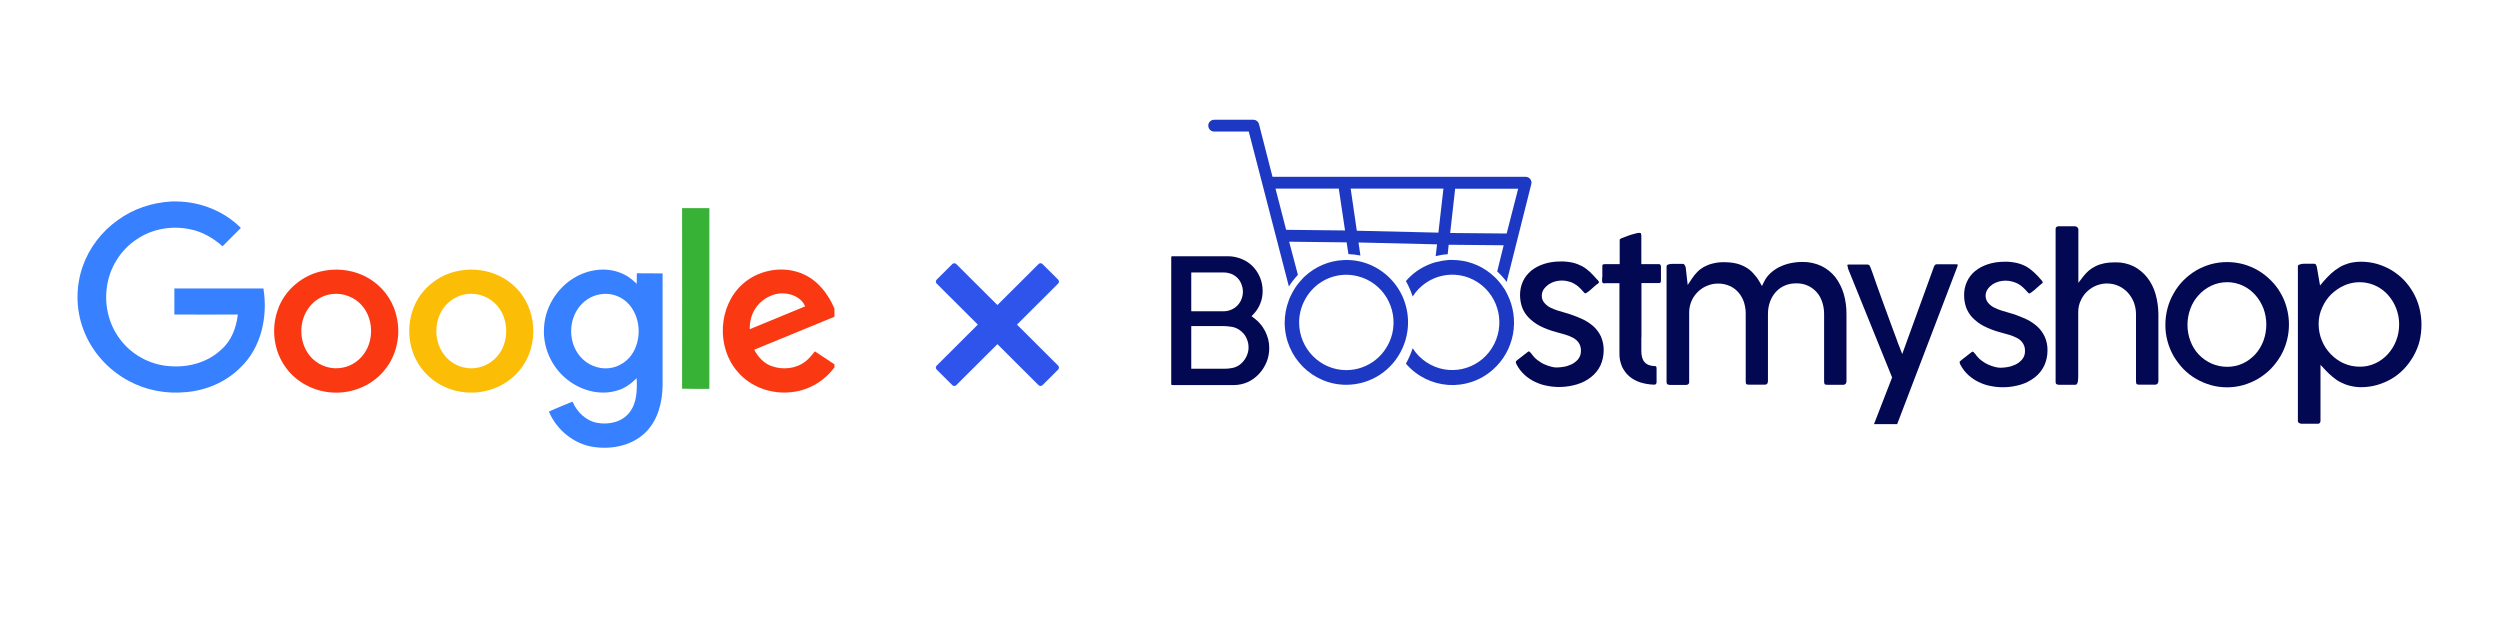 <?xml version="1.0" encoding="UTF-8"?> <svg xmlns="http://www.w3.org/2000/svg" xmlns:xlink="http://www.w3.org/1999/xlink" width="224.88pt" height="56.25pt" viewBox="0 0 224.88 56.25" version="1.2"><defs><clipPath id="clip1"><path d="M 6.973 18.098 L 24 18.098 L 24 36 L 6.973 36 Z M 6.973 18.098 "></path></clipPath><clipPath id="clip2"><path d="M 61 18.098 L 64 18.098 L 64 35 L 61 35 Z M 61 18.098 "></path></clipPath><clipPath id="clip3"><path d="M 48 24 L 60 24 L 60 40.301 L 48 40.301 Z M 48 24 "></path></clipPath><clipPath id="clip4"><path d="M 65 24 L 75.062 24 L 75.062 36 L 65 36 Z M 65 24 "></path></clipPath><clipPath id="clip5"><path d="M 108 10.77 L 138 10.77 L 138 26 L 108 26 Z M 108 10.77 "></path></clipPath><clipPath id="clip6"><path d="M 105.355 23 L 115 23 L 115 35 L 105.355 35 Z M 105.355 23 "></path></clipPath><clipPath id="clip7"><path d="M 166 23 L 177 23 L 177 38.152 L 166 38.152 Z M 166 23 "></path></clipPath><clipPath id="clip8"><path d="M 206 23 L 217.812 23 L 217.812 38.152 L 206 38.152 Z M 206 23 "></path></clipPath><clipPath id="clip9"><path d="M 84.18 23.648 L 95.281 23.648 L 95.281 34.75 L 84.18 34.75 Z M 84.18 23.648 "></path></clipPath></defs><g id="surface1"><g clip-path="url(#clip1)" clip-rule="nonzero"><path style=" stroke:none;fill-rule:nonzero;fill:rgb(21.57%,50.2%,100%);fill-opacity:1;" d="M 15.387 18.125 L 15.992 18.125 C 18.102 18.172 20.176 19.012 21.668 20.504 C 21.117 21.062 20.555 21.598 20.016 22.156 C 19.18 21.406 18.172 20.824 17.07 20.617 C 15.441 20.277 13.688 20.586 12.324 21.508 C 10.836 22.477 9.824 24.113 9.609 25.867 C 9.367 27.598 9.859 29.422 10.996 30.766 C 12.086 32.074 13.746 32.895 15.465 32.949 C 17.07 33.043 18.746 32.551 19.914 31.438 C 20.832 30.648 21.254 29.453 21.395 28.293 C 19.488 28.293 17.586 28.305 15.684 28.293 L 15.684 25.949 L 23.695 25.949 C 24.109 28.465 23.512 31.301 21.586 33.098 C 20.305 34.375 18.527 35.125 16.715 35.273 C 14.961 35.445 13.148 35.113 11.59 34.27 C 9.723 33.281 8.23 31.605 7.5 29.637 C 6.812 27.828 6.801 25.777 7.441 23.953 C 8.027 22.293 9.148 20.824 10.594 19.801 C 11.98 18.785 13.668 18.227 15.387 18.125 Z M 15.387 18.125 "></path></g><g clip-path="url(#clip2)" clip-rule="nonzero"><path style=" stroke:none;fill-rule:nonzero;fill:rgb(21.959%,69.409%,21.57%);fill-opacity:1;" d="M 61.355 18.719 L 63.809 18.719 L 63.809 34.977 C 62.996 34.977 62.168 34.988 61.355 34.965 C 61.367 29.559 61.355 24.137 61.355 18.719 Z M 61.355 18.719 "></path></g><path style=" stroke:none;fill-rule:nonzero;fill:rgb(98.039%,22.35%,7.449%);fill-opacity:1;" d="M 29.152 24.355 C 30.668 24.07 32.305 24.387 33.555 25.289 C 34.691 26.086 35.48 27.336 35.723 28.703 C 36.031 30.285 35.641 32.016 34.609 33.27 C 33.5 34.668 31.676 35.422 29.898 35.309 C 28.27 35.215 26.688 34.406 25.727 33.086 C 24.637 31.629 24.375 29.625 24.969 27.918 C 25.566 26.086 27.25 24.684 29.152 24.355 M 29.496 26.516 C 28.879 26.676 28.305 27.031 27.895 27.531 C 26.781 28.852 26.848 31.004 28.074 32.234 C 28.773 32.938 29.828 33.27 30.805 33.074 C 31.711 32.914 32.5 32.312 32.938 31.516 C 33.691 30.16 33.477 28.293 32.316 27.234 C 31.574 26.551 30.484 26.266 29.496 26.516 Z M 29.496 26.516 "></path><path style=" stroke:none;fill-rule:nonzero;fill:rgb(98.819%,74.12%,2.35%);fill-opacity:1;" d="M 41.305 24.355 C 43.035 24.023 44.93 24.5 46.223 25.707 C 48.332 27.586 48.562 31.105 46.762 33.27 C 45.672 34.637 43.906 35.387 42.164 35.309 C 40.504 35.262 38.863 34.441 37.879 33.086 C 36.766 31.594 36.523 29.547 37.156 27.805 C 37.785 26.027 39.438 24.672 41.305 24.355 M 41.648 26.516 C 41.031 26.676 40.457 27.031 40.043 27.52 C 38.945 28.816 38.988 30.934 40.172 32.176 C 40.871 32.914 41.957 33.281 42.969 33.074 C 43.863 32.906 44.664 32.312 45.102 31.516 C 45.844 30.148 45.629 28.281 44.457 27.223 C 43.711 26.539 42.625 26.266 41.648 26.516 Z M 41.648 26.516 "></path><g clip-path="url(#clip3)" clip-rule="nonzero"><path style=" stroke:none;fill-rule:nonzero;fill:rgb(21.57%,50.2%,100%);fill-opacity:1;" d="M 51.609 25.016 C 52.93 24.195 54.684 23.965 56.105 24.672 C 56.551 24.867 56.918 25.195 57.273 25.527 C 57.285 25.219 57.273 24.898 57.285 24.582 C 58.055 24.594 58.82 24.582 59.602 24.594 L 59.602 34.637 C 59.59 36.148 59.199 37.754 58.102 38.859 C 56.895 40.078 55.051 40.453 53.387 40.203 C 51.609 39.941 50.062 38.656 49.375 37.027 C 50.062 36.695 50.785 36.434 51.496 36.125 C 51.898 37.059 52.711 37.859 53.73 38.039 C 54.754 38.223 55.934 37.973 56.598 37.129 C 57.309 36.262 57.309 35.078 57.273 34.02 C 56.746 34.531 56.141 34.988 55.406 35.16 C 53.812 35.602 52.059 35.055 50.832 33.984 C 49.594 32.914 48.859 31.266 48.93 29.625 C 48.965 27.77 50.02 25.98 51.609 25.016 M 53.984 26.473 C 53.285 26.586 52.633 26.973 52.184 27.508 C 51.105 28.781 51.105 30.82 52.195 32.074 C 52.816 32.812 53.812 33.223 54.773 33.121 C 55.68 33.031 56.52 32.461 56.965 31.676 C 57.723 30.344 57.594 28.531 56.574 27.371 C 55.945 26.652 54.938 26.301 53.984 26.473 Z M 53.984 26.473 "></path></g><g clip-path="url(#clip4)" clip-rule="nonzero"><path style=" stroke:none;fill-rule:nonzero;fill:rgb(98.039%,22.35%,7.449%);fill-opacity:1;" d="M 66.754 25.594 C 68.129 24.32 70.25 23.887 72.016 24.559 C 73.691 25.184 74.758 26.766 75.297 28.395 C 72.809 29.422 70.332 30.434 67.844 31.457 C 68.188 32.109 68.715 32.699 69.426 32.938 C 70.422 33.293 71.617 33.168 72.453 32.508 C 72.785 32.254 73.047 31.926 73.301 31.605 C 73.93 32.027 74.562 32.438 75.191 32.859 C 74.297 34.191 72.797 35.125 71.18 35.273 C 69.391 35.488 67.488 34.805 66.332 33.418 C 64.43 31.23 64.609 27.562 66.754 25.594 M 67.98 27.699 C 67.59 28.258 67.43 28.941 67.441 29.613 C 69.105 28.93 70.766 28.246 72.43 27.555 C 72.156 26.914 71.488 26.527 70.812 26.426 C 69.723 26.23 68.59 26.812 67.98 27.699 Z M 67.98 27.699 "></path></g><g clip-path="url(#clip5)" clip-rule="nonzero"><path style=" stroke:none;fill-rule:nonzero;fill:rgb(11.369%,22.35%,76.859%);fill-opacity:1;" d="M 137.652 16.109 C 137.551 15.984 137.406 15.906 137.238 15.906 L 114.465 15.906 L 113.25 11.172 C 113.184 10.934 112.98 10.773 112.746 10.773 L 109.238 10.773 C 108.945 10.762 108.695 10.988 108.688 11.273 C 108.676 11.57 108.898 11.82 109.18 11.832 C 109.191 11.832 109.215 11.832 109.227 11.832 L 112.328 11.832 L 115.938 25.77 C 116.176 25.395 116.445 25.043 116.75 24.723 L 115.961 21.742 L 121.133 21.801 L 121.293 22.859 C 121.652 22.871 122.023 22.914 122.371 22.984 L 122.203 21.812 L 129.266 21.98 L 129.141 23.039 C 129.488 22.949 129.848 22.891 130.223 22.871 L 130.312 22.016 L 135.258 22.062 L 134.676 24.418 C 134.988 24.703 135.281 25.02 135.527 25.363 L 137.742 16.566 C 137.789 16.406 137.754 16.246 137.652 16.109 Z M 115.691 20.672 L 114.734 16.965 L 120.426 16.965 L 120.988 20.73 Z M 129.387 20.926 L 122.047 20.754 L 121.496 16.965 L 129.84 16.965 Z M 135.527 21.004 L 130.445 20.957 L 130.895 16.977 L 136.562 16.977 Z M 135.527 21.004 "></path></g><path style=" stroke:none;fill-rule:nonzero;fill:rgb(11.369%,22.35%,76.859%);fill-opacity:1;" d="M 135.574 26.441 C 135.527 26.363 135.484 26.285 135.449 26.203 C 135.418 26.125 135.359 26.043 135.305 25.965 C 135.078 25.613 134.82 25.293 134.527 24.996 C 134.461 24.93 134.383 24.859 134.305 24.793 C 134.223 24.723 134.156 24.656 134.078 24.598 C 133.109 23.812 131.918 23.395 130.684 23.383 L 130.625 23.383 C 130.559 23.383 130.48 23.383 130.41 23.383 C 130.32 23.383 130.23 23.383 130.141 23.406 C 129.781 23.438 129.434 23.508 129.086 23.598 C 128.996 23.621 128.918 23.645 128.836 23.676 C 128.758 23.711 128.668 23.734 128.59 23.77 C 127.77 24.098 127.039 24.609 126.465 25.281 C 126.711 25.727 126.914 26.18 127.07 26.672 C 128.344 24.68 130.965 24.109 132.93 25.395 C 134.898 26.684 135.461 29.332 134.191 31.324 C 132.918 33.316 130.301 33.887 128.332 32.598 C 127.824 32.27 127.398 31.836 127.07 31.324 C 126.914 31.801 126.711 32.27 126.465 32.711 C 128.477 35.047 131.984 35.297 134.293 33.246 C 136.215 31.551 136.742 28.742 135.574 26.441 Z M 135.574 26.441 "></path><path style=" stroke:none;fill-rule:nonzero;fill:rgb(11.369%,22.35%,76.859%);fill-opacity:1;" d="M 126.16 26.672 C 125.543 25.305 124.406 24.246 123.012 23.723 C 122.922 23.688 122.832 23.656 122.742 23.633 C 122.652 23.609 122.562 23.574 122.461 23.551 C 122.102 23.461 121.742 23.406 121.383 23.395 C 121.293 23.395 121.203 23.383 121.113 23.383 C 121.023 23.383 120.941 23.395 120.852 23.395 C 119.551 23.449 118.301 23.984 117.344 24.883 C 117.266 24.953 117.199 25.02 117.133 25.102 C 117.062 25.18 116.984 25.258 116.918 25.34 C 116.613 25.691 116.355 26.09 116.152 26.512 C 116.109 26.602 116.062 26.691 116.02 26.785 C 115.973 26.875 115.949 26.965 115.918 27.059 C 115.68 27.684 115.566 28.344 115.559 29.016 C 115.566 32.121 118.055 34.625 121.125 34.613 C 123.293 34.602 125.25 33.328 126.148 31.336 C 126.824 29.855 126.824 28.148 126.16 26.672 Z M 121.102 33.293 C 118.762 33.293 116.859 31.371 116.859 29.004 C 116.859 28.309 117.031 27.625 117.355 27.012 C 117.434 26.863 117.512 26.715 117.613 26.578 C 118.402 25.406 119.707 24.715 121.113 24.715 C 121.246 24.715 121.371 24.723 121.504 24.734 C 121.707 24.758 121.91 24.793 122.102 24.84 C 124.375 25.383 125.777 27.707 125.238 30.004 C 124.766 31.938 123.07 33.293 121.102 33.293 Z M 121.102 33.293 "></path><g clip-path="url(#clip6)" clip-rule="nonzero"><path style=" stroke:none;fill-rule:nonzero;fill:rgb(1.18%,3.139%,32.159%);fill-opacity:1;" d="M 114.074 30.504 C 114.004 30.254 113.914 30.016 113.801 29.789 C 113.68 29.562 113.543 29.344 113.375 29.152 C 113.219 28.957 113.027 28.785 112.824 28.629 L 112.578 28.445 L 112.777 28.23 C 113.027 27.969 113.23 27.648 113.363 27.309 C 113.512 26.953 113.578 26.566 113.578 26.18 C 113.578 25.762 113.5 25.34 113.34 24.953 C 113.184 24.578 112.961 24.246 112.688 23.961 C 112.406 23.676 112.07 23.449 111.699 23.301 C 111.316 23.145 110.902 23.051 110.484 23.051 L 105.457 23.051 C 105.438 23.051 105.402 23.051 105.379 23.062 C 105.355 23.098 105.355 23.145 105.355 23.176 L 105.355 34.543 C 105.355 34.566 105.355 34.59 105.367 34.613 C 105.391 34.625 105.426 34.637 105.457 34.637 L 110.992 34.637 C 111.418 34.637 111.836 34.543 112.227 34.375 C 112.609 34.203 112.949 33.953 113.238 33.645 C 113.531 33.34 113.758 32.973 113.926 32.578 C 114.094 32.18 114.172 31.746 114.172 31.301 C 114.172 31.027 114.141 30.766 114.074 30.504 Z M 107.156 24.508 L 110.059 24.508 C 110.293 24.508 110.531 24.555 110.754 24.633 C 110.957 24.715 111.148 24.84 111.305 24.996 C 111.465 25.156 111.586 25.34 111.664 25.555 C 111.848 26 111.848 26.488 111.664 26.934 C 111.496 27.352 111.16 27.695 110.742 27.863 C 110.52 27.957 110.281 28 110.047 28 L 107.156 28 Z M 112.195 31.883 C 112.125 32.086 112.016 32.281 111.879 32.449 C 111.746 32.621 111.586 32.77 111.406 32.883 C 111.215 32.996 111.012 33.078 110.801 33.109 C 110.688 33.133 110.574 33.145 110.461 33.156 C 110.352 33.168 110.238 33.168 110.113 33.168 L 107.156 33.168 L 107.156 29.332 L 110.113 29.332 C 110.238 29.332 110.363 29.344 110.473 29.355 C 110.586 29.367 110.699 29.391 110.812 29.402 C 111.023 29.434 111.227 29.516 111.418 29.629 C 111.598 29.742 111.754 29.879 111.891 30.039 C 112.027 30.211 112.125 30.391 112.195 30.598 C 112.273 30.801 112.309 31.016 112.309 31.234 C 112.316 31.449 112.273 31.676 112.195 31.883 Z M 112.195 31.883 "></path></g><path style=" stroke:none;fill-rule:nonzero;fill:rgb(1.18%,3.139%,32.159%);fill-opacity:1;" d="M 144.008 30.266 C 143.84 29.914 143.602 29.594 143.309 29.332 C 142.973 29.047 142.602 28.809 142.195 28.641 C 141.727 28.434 141.23 28.254 140.734 28.117 C 140.543 28.059 140.34 28 140.117 27.934 C 139.891 27.863 139.668 27.773 139.465 27.672 C 139.262 27.57 139.082 27.434 138.938 27.262 C 138.766 27.078 138.676 26.84 138.688 26.59 C 138.688 26.375 138.758 26.16 138.891 25.977 C 139.016 25.816 139.16 25.68 139.328 25.566 C 139.5 25.453 139.688 25.375 139.879 25.316 C 140.262 25.215 140.668 25.203 141.051 25.305 C 141.23 25.352 141.41 25.406 141.566 25.5 C 141.734 25.59 141.883 25.691 142.016 25.816 C 142.164 25.953 142.309 26.102 142.434 26.25 C 142.5 26.34 142.566 26.387 142.613 26.387 C 142.656 26.375 142.691 26.352 142.738 26.328 C 142.84 26.262 142.938 26.18 143.051 26.09 L 143.41 25.77 C 143.5 25.691 143.582 25.625 143.66 25.555 C 143.68 25.531 143.715 25.508 143.738 25.488 C 143.793 25.441 143.816 25.406 143.816 25.383 C 143.805 25.328 143.781 25.281 143.75 25.238 C 143.703 25.191 143.66 25.133 143.613 25.09 C 143.422 24.871 143.23 24.668 143.02 24.461 C 142.793 24.258 142.559 24.074 142.285 23.93 C 142.016 23.793 141.734 23.688 141.445 23.621 C 141.094 23.551 140.746 23.508 140.387 23.52 C 139.871 23.52 139.363 23.586 138.867 23.746 C 138.453 23.883 138.059 24.086 137.723 24.359 C 137.418 24.621 137.16 24.941 136.992 25.305 C 136.82 25.68 136.73 26.102 136.73 26.523 C 136.73 26.898 136.789 27.273 136.91 27.625 C 137.035 27.969 137.227 28.273 137.473 28.535 C 137.766 28.844 138.113 29.105 138.484 29.301 C 138.969 29.551 139.488 29.742 140.016 29.879 C 140.285 29.957 140.531 30.027 140.781 30.094 C 141.016 30.164 141.254 30.254 141.465 30.367 C 141.68 30.473 141.859 30.629 141.996 30.812 C 142.141 31.027 142.219 31.289 142.207 31.551 C 142.219 31.836 142.117 32.121 141.938 32.336 C 141.77 32.52 141.566 32.68 141.344 32.781 C 141.117 32.883 140.883 32.965 140.645 32.996 C 140.441 33.031 140.23 33.055 140.016 33.055 C 139.848 33.055 139.688 33.031 139.531 32.984 C 139.316 32.93 139.117 32.859 138.914 32.77 C 138.688 32.668 138.484 32.531 138.285 32.383 C 138.082 32.223 137.902 32.031 137.754 31.812 C 137.699 31.746 137.645 31.688 137.586 31.633 C 137.574 31.621 137.551 31.609 137.531 31.609 C 137.496 31.609 137.461 31.633 137.441 31.645 L 136.461 32.406 C 136.43 32.441 136.395 32.473 136.359 32.508 C 136.348 32.52 136.348 32.543 136.348 32.566 C 136.359 32.656 136.395 32.758 136.449 32.84 C 136.629 33.168 136.867 33.477 137.148 33.727 C 137.418 33.977 137.734 34.18 138.059 34.34 C 138.395 34.5 138.746 34.625 139.105 34.691 C 140.016 34.887 140.949 34.84 141.836 34.578 C 142.297 34.441 142.738 34.227 143.121 33.918 C 143.469 33.645 143.762 33.293 143.953 32.895 C 144.152 32.461 144.254 31.996 144.254 31.52 C 144.266 31.098 144.176 30.664 144.008 30.266 Z M 144.008 30.266 "></path><path style=" stroke:none;fill-rule:nonzero;fill:rgb(1.18%,3.139%,32.159%);fill-opacity:1;" d="M 144.141 24.918 C 144.141 24.918 144.133 24.906 144.133 24.906 L 144.133 25.258 C 144.121 25.328 144.141 25.383 144.176 25.441 C 144.223 25.477 144.277 25.488 144.332 25.488 C 144.332 25.465 144.344 25.43 144.344 25.406 C 144.332 25.227 144.266 25.043 144.141 24.918 Z M 144.141 24.918 "></path><path style=" stroke:none;fill-rule:nonzero;fill:rgb(1.18%,3.139%,32.159%);fill-opacity:1;" d="M 149.348 23.805 C 149.305 23.77 149.238 23.746 149.18 23.758 L 147.641 23.758 L 147.641 23.496 C 147.641 23.121 147.641 22.746 147.641 22.367 C 147.641 21.992 147.641 21.617 147.641 21.242 C 147.652 21.152 147.629 21.051 147.594 20.969 C 147.551 20.957 147.504 20.945 147.461 20.945 C 147.359 20.945 147.258 20.969 147.168 20.992 C 147.031 21.027 146.898 21.059 146.75 21.105 C 146.605 21.152 146.461 21.195 146.324 21.254 L 145.965 21.391 C 145.875 21.414 145.785 21.457 145.719 21.516 C 145.707 21.527 145.695 21.539 145.695 21.605 C 145.695 21.926 145.695 22.242 145.695 22.551 C 145.695 22.859 145.695 23.176 145.695 23.496 L 145.695 23.758 L 144.379 23.758 C 144.234 23.758 144.176 23.793 144.164 23.805 C 144.152 23.812 144.133 23.859 144.133 23.961 L 144.133 25.246 C 144.121 25.316 144.141 25.375 144.176 25.43 C 144.223 25.465 144.277 25.477 144.332 25.477 C 144.355 25.477 144.367 25.477 144.391 25.477 L 145.672 25.477 L 145.672 31.801 C 145.66 32.211 145.75 32.609 145.906 32.984 C 146.066 33.316 146.277 33.613 146.559 33.852 C 146.852 34.102 147.191 34.281 147.551 34.398 C 147.953 34.523 148.371 34.59 148.785 34.602 C 148.855 34.613 148.91 34.59 148.957 34.543 C 149 34.5 149.012 34.43 149.012 34.375 L 149.012 33.121 C 149.012 33.066 149 33.008 148.965 32.965 C 148.945 32.941 148.91 32.93 148.875 32.93 C 148.461 32.93 148.133 32.805 147.934 32.578 C 147.73 32.348 147.641 32.02 147.641 31.551 L 147.641 30.379 C 147.641 30.348 147.641 30.324 147.652 30.289 L 147.652 28.594 C 147.652 28.387 147.652 28.195 147.652 28.012 C 147.652 27.832 147.652 27.637 147.652 27.434 L 147.652 25.465 L 149.191 25.465 C 149.246 25.477 149.316 25.453 149.359 25.418 C 149.371 25.406 149.406 25.363 149.406 25.191 L 149.406 23.973 C 149.406 23.93 149.383 23.859 149.348 23.805 Z M 149.348 23.805 "></path><path style=" stroke:none;fill-rule:nonzero;fill:rgb(1.18%,3.139%,32.159%);fill-opacity:1;" d="M 143.738 25.258 C 143.691 25.215 143.648 25.156 143.602 25.113 L 143.602 25.258 C 143.602 25.363 143.613 25.477 143.648 25.578 C 143.672 25.555 143.703 25.531 143.727 25.508 C 143.781 25.465 143.805 25.43 143.805 25.406 C 143.805 25.352 143.77 25.293 143.738 25.258 Z M 143.738 25.258 "></path><path style=" stroke:none;fill-rule:nonzero;fill:rgb(1.18%,3.139%,32.159%);fill-opacity:1;" d="M 165.836 26.398 C 165.676 25.863 165.418 25.363 165.082 24.918 C 164.742 24.496 164.328 24.168 163.844 23.93 C 163.305 23.676 162.707 23.551 162.113 23.562 C 161.73 23.562 161.359 23.609 160.988 23.688 C 160.652 23.77 160.324 23.883 160.008 24.043 C 159.73 24.191 159.469 24.371 159.234 24.59 C 159.02 24.793 158.84 25.031 158.707 25.293 L 158.492 25.727 L 158.254 25.316 C 158.098 25.043 157.906 24.793 157.691 24.566 C 157.492 24.348 157.266 24.168 157.02 24.031 C 156.762 23.883 156.469 23.77 156.176 23.699 C 155.828 23.621 155.465 23.586 155.105 23.586 C 154.746 23.574 154.375 23.621 154.027 23.711 C 153.746 23.781 153.488 23.895 153.23 24.031 C 153.016 24.156 152.824 24.305 152.656 24.484 C 152.488 24.656 152.34 24.84 152.207 25.043 L 151.812 25.637 L 151.633 24.055 C 151.609 23.961 151.562 23.871 151.508 23.805 C 151.496 23.781 151.465 23.734 151.34 23.734 L 150.441 23.734 C 150.281 23.734 150.137 23.758 149.988 23.824 C 149.969 23.836 149.91 23.859 149.91 24.008 L 149.91 34.34 C 149.898 34.418 149.922 34.488 149.969 34.555 C 150.035 34.602 150.125 34.625 150.215 34.625 L 151.676 34.625 C 151.754 34.625 151.824 34.602 151.879 34.543 C 151.934 34.5 151.957 34.418 151.945 34.352 L 151.945 28.082 C 151.945 27.707 152.035 27.332 152.195 26.988 C 152.34 26.684 152.555 26.41 152.801 26.18 C 153.039 25.965 153.32 25.793 153.621 25.68 C 153.914 25.566 154.219 25.508 154.531 25.508 C 154.926 25.5 155.309 25.59 155.656 25.75 C 155.961 25.898 156.23 26.113 156.445 26.387 C 156.648 26.648 156.805 26.945 156.895 27.262 C 156.984 27.582 157.039 27.91 157.031 28.242 L 157.031 34.262 C 157.031 34.5 157.074 34.555 157.086 34.555 C 157.098 34.555 157.141 34.602 157.355 34.602 L 158.715 34.602 C 158.887 34.602 159.031 34.566 159.031 34.227 L 159.031 28.254 C 159.031 27.863 159.086 27.488 159.223 27.125 C 159.336 26.809 159.516 26.512 159.75 26.25 C 159.977 26 160.258 25.805 160.562 25.68 C 160.875 25.543 161.223 25.488 161.562 25.488 C 161.945 25.477 162.336 25.555 162.688 25.727 C 162.988 25.875 163.258 26.09 163.473 26.352 C 163.688 26.613 163.832 26.91 163.934 27.238 C 164.035 27.57 164.082 27.898 164.082 28.242 L 164.082 34.273 C 164.082 34.512 164.137 34.566 164.137 34.566 C 164.137 34.566 164.191 34.613 164.418 34.613 L 165.766 34.613 C 165.855 34.625 165.945 34.59 166.016 34.535 C 166.07 34.441 166.105 34.34 166.094 34.227 L 166.094 28.23 C 166.094 27.613 166.016 27 165.836 26.398 Z M 165.836 26.398 "></path><g clip-path="url(#clip7)" clip-rule="nonzero"><path style=" stroke:none;fill-rule:nonzero;fill:rgb(1.18%,3.139%,32.159%);fill-opacity:1;" d="M 175.922 23.77 L 174.258 23.77 C 174.203 23.77 174.133 23.781 174.09 23.805 C 174.031 23.848 173.988 23.918 173.965 23.984 L 171.109 31.848 L 170.863 31.211 C 170.781 31.027 170.691 30.777 170.582 30.461 C 170.469 30.141 170.332 29.789 170.188 29.402 C 170.039 29.016 169.883 28.594 169.727 28.148 C 169.566 27.707 169.398 27.262 169.242 26.816 C 169.086 26.375 168.926 25.953 168.781 25.531 C 168.637 25.113 168.5 24.734 168.387 24.406 L 168.23 23.996 C 168.195 23.871 168.082 23.781 167.949 23.793 L 166.34 23.793 C 166.219 23.793 166.184 23.812 166.184 23.824 C 166.184 23.836 166.172 23.836 166.172 23.859 C 166.172 23.895 166.184 23.938 166.195 23.973 L 166.219 24.031 L 166.219 24.121 L 170.199 33.953 L 168.578 38.129 C 168.578 38.141 168.566 38.152 168.566 38.176 C 168.555 38.219 168.555 38.266 168.555 38.301 C 168.555 38.312 168.59 38.336 168.727 38.336 L 170.391 38.336 C 170.445 38.336 170.512 38.324 170.559 38.289 C 170.613 38.242 170.648 38.176 170.672 38.105 L 176.066 23.984 C 176.066 23.973 176.066 23.961 176.078 23.949 C 176.09 23.906 176.09 23.859 176.102 23.824 C 176.102 23.781 176.059 23.77 175.922 23.77 Z M 175.922 23.77 "></path></g><path style=" stroke:none;fill-rule:nonzero;fill:rgb(1.18%,3.139%,32.159%);fill-opacity:1;" d="M 183.918 30.266 C 183.75 29.914 183.512 29.594 183.219 29.332 C 182.883 29.047 182.512 28.809 182.117 28.641 C 181.645 28.434 181.152 28.254 180.656 28.117 C 180.465 28.059 180.262 28 180.039 27.934 C 179.812 27.863 179.59 27.773 179.387 27.672 C 179.184 27.57 179.004 27.434 178.855 27.262 C 178.688 27.078 178.609 26.84 178.609 26.602 C 178.609 26.387 178.676 26.168 178.812 25.988 C 178.926 25.828 179.07 25.691 179.238 25.578 C 179.406 25.465 179.598 25.383 179.789 25.328 C 180.172 25.227 180.578 25.215 180.961 25.316 C 181.141 25.363 181.32 25.418 181.488 25.508 C 181.656 25.602 181.816 25.703 181.949 25.828 C 182.094 25.965 182.242 26.113 182.367 26.262 C 182.434 26.352 182.5 26.398 182.547 26.398 C 182.59 26.387 182.625 26.363 182.668 26.34 C 182.77 26.273 182.871 26.191 182.984 26.102 C 183.098 26.012 183.219 25.898 183.344 25.781 C 183.469 25.668 183.57 25.578 183.672 25.508 C 183.727 25.465 183.75 25.43 183.75 25.406 C 183.738 25.352 183.715 25.305 183.68 25.258 C 183.457 24.984 183.207 24.723 182.949 24.484 C 182.727 24.281 182.488 24.098 182.219 23.949 C 181.949 23.812 181.668 23.711 181.375 23.645 C 181.027 23.574 180.68 23.531 180.332 23.543 C 179.812 23.543 179.297 23.609 178.812 23.77 C 178.395 23.906 178.004 24.109 177.664 24.383 C 177.023 24.906 176.664 25.715 176.676 26.547 C 176.676 26.922 176.73 27.297 176.855 27.648 C 176.98 27.992 177.172 28.297 177.418 28.559 C 177.711 28.867 178.059 29.129 178.43 29.32 C 178.914 29.57 179.43 29.766 179.961 29.902 C 180.23 29.98 180.477 30.051 180.723 30.117 C 180.961 30.188 181.195 30.277 181.41 30.391 C 181.625 30.492 181.805 30.652 181.938 30.836 C 182.086 31.051 182.164 31.312 182.152 31.574 C 182.164 31.859 182.062 32.145 181.871 32.359 C 181.703 32.543 181.5 32.703 181.273 32.805 C 181.051 32.906 180.812 32.984 180.578 33.02 C 180.375 33.055 180.16 33.078 179.949 33.078 C 179.777 33.078 179.621 33.055 179.453 33.008 C 179.238 32.953 179.035 32.883 178.836 32.793 C 178.609 32.691 178.406 32.555 178.203 32.406 C 178.004 32.246 177.824 32.055 177.676 31.836 C 177.621 31.77 177.562 31.711 177.508 31.656 C 177.496 31.645 177.473 31.633 177.453 31.633 C 177.418 31.633 177.383 31.656 177.359 31.664 L 176.383 32.43 C 176.348 32.461 176.316 32.496 176.281 32.531 C 176.27 32.543 176.27 32.566 176.27 32.586 C 176.281 32.68 176.316 32.781 176.371 32.859 C 176.551 33.191 176.789 33.496 177.07 33.75 C 177.352 34 177.652 34.203 177.98 34.363 C 178.316 34.523 178.664 34.648 179.027 34.715 C 179.926 34.91 180.871 34.863 181.758 34.602 C 182.219 34.465 182.656 34.238 183.039 33.941 C 183.391 33.668 183.672 33.316 183.871 32.918 C 184.074 32.484 184.176 32.02 184.176 31.539 C 184.188 31.098 184.098 30.664 183.918 30.266 Z M 183.918 30.266 "></path><path style=" stroke:none;fill-rule:nonzero;fill:rgb(1.18%,3.139%,32.159%);fill-opacity:1;" d="M 193.891 26.43 C 193.734 25.898 193.488 25.395 193.137 24.953 C 192.812 24.543 192.395 24.199 191.934 23.961 C 191.418 23.711 190.855 23.586 190.281 23.598 C 189.945 23.598 189.609 23.621 189.27 23.688 C 189 23.746 188.742 23.824 188.496 23.949 C 188.281 24.055 188.078 24.18 187.898 24.336 C 187.73 24.484 187.57 24.645 187.426 24.828 L 186.953 25.441 L 186.953 20.629 C 186.953 20.559 186.918 20.492 186.863 20.445 C 186.809 20.391 186.738 20.367 186.66 20.355 L 185.199 20.355 C 185.121 20.344 185.043 20.367 184.973 20.422 C 184.918 20.48 184.895 20.547 184.906 20.629 L 184.906 34.34 C 184.895 34.41 184.918 34.488 184.965 34.543 C 185.031 34.59 185.121 34.613 185.211 34.613 L 186.672 34.613 C 186.719 34.613 186.75 34.602 186.785 34.578 C 186.82 34.543 186.852 34.512 186.863 34.465 C 186.898 34.398 186.91 34.316 186.918 34.238 C 186.93 34.137 186.941 34.031 186.941 33.918 L 186.941 28.07 C 186.941 27.695 187.02 27.32 187.191 26.977 C 187.336 26.672 187.539 26.398 187.797 26.168 C 188.043 25.953 188.312 25.781 188.617 25.668 C 188.91 25.555 189.215 25.5 189.527 25.5 C 189.898 25.5 190.27 25.578 190.609 25.738 C 190.922 25.887 191.203 26.102 191.43 26.352 C 191.652 26.613 191.836 26.91 191.957 27.227 C 192.07 27.559 192.137 27.898 192.137 28.242 L 192.137 34.262 C 192.137 34.5 192.195 34.555 192.195 34.555 C 192.195 34.555 192.25 34.602 192.477 34.602 L 193.824 34.602 C 193.914 34.613 194.004 34.578 194.07 34.523 C 194.129 34.43 194.16 34.328 194.152 34.215 L 194.152 28.23 C 194.141 27.637 194.062 27.023 193.891 26.43 Z M 193.891 26.43 "></path><path style=" stroke:none;fill-rule:nonzero;fill:rgb(1.18%,3.139%,32.159%);fill-opacity:1;" d="M 205.699 27.707 C 205.574 27.227 205.387 26.773 205.137 26.352 C 204.902 25.93 204.609 25.555 204.262 25.215 C 203.922 24.871 203.539 24.578 203.137 24.336 C 202.719 24.086 202.27 23.906 201.809 23.77 C 200.84 23.508 199.828 23.508 198.863 23.77 C 198.402 23.906 197.953 24.086 197.535 24.336 C 197.129 24.578 196.75 24.871 196.41 25.215 C 196.074 25.555 195.781 25.93 195.547 26.352 C 195.039 27.215 194.781 28.207 194.781 29.207 C 194.77 30.211 195.039 31.188 195.535 32.055 C 195.781 32.461 196.074 32.848 196.398 33.191 C 196.738 33.531 197.109 33.828 197.523 34.066 C 197.941 34.316 198.391 34.5 198.852 34.637 C 199.816 34.91 200.832 34.91 201.797 34.637 C 202.258 34.5 202.707 34.316 203.125 34.066 C 203.531 33.828 203.91 33.531 204.25 33.191 C 204.586 32.848 204.879 32.461 205.125 32.055 C 205.891 30.734 206.094 29.172 205.699 27.707 Z M 203.598 30.664 C 203.43 31.109 203.18 31.52 202.867 31.871 C 202.551 32.211 202.168 32.496 201.754 32.691 C 201.312 32.895 200.832 32.996 200.348 32.996 C 199.852 32.996 199.367 32.895 198.906 32.691 C 198.48 32.496 198.098 32.223 197.773 31.883 C 197.445 31.531 197.199 31.121 197.031 30.676 C 196.68 29.742 196.68 28.707 197.031 27.762 C 197.199 27.309 197.445 26.898 197.773 26.547 C 198.086 26.191 198.48 25.906 198.906 25.703 C 199.355 25.488 199.852 25.383 200.348 25.383 C 200.832 25.383 201.312 25.488 201.766 25.703 C 202.191 25.906 202.562 26.191 202.879 26.547 C 203.191 26.898 203.438 27.32 203.609 27.762 C 203.945 28.695 203.945 29.719 203.598 30.664 Z M 203.598 30.664 "></path><g clip-path="url(#clip8)" clip-rule="nonzero"><path style=" stroke:none;fill-rule:nonzero;fill:rgb(1.18%,3.139%,32.159%);fill-opacity:1;" d="M 217.621 27.672 C 217.383 26.738 216.898 25.887 216.238 25.191 C 215.91 24.852 215.539 24.566 215.145 24.316 C 214.742 24.074 214.301 23.883 213.84 23.746 C 213.367 23.609 212.875 23.543 212.379 23.543 C 212.02 23.543 211.648 23.586 211.301 23.676 C 210.996 23.77 210.691 23.883 210.422 24.055 C 210.164 24.211 209.918 24.395 209.691 24.598 C 209.469 24.805 209.254 25.031 209.051 25.258 L 208.691 25.68 L 208.41 24.043 C 208.387 23.938 208.355 23.848 208.297 23.77 C 208.262 23.734 208.172 23.723 208.129 23.723 L 207.23 23.723 C 207.16 23.723 207.094 23.734 207.016 23.746 C 206.961 23.758 206.914 23.77 206.859 23.793 L 206.824 23.805 C 206.777 23.812 206.746 23.836 206.723 23.871 C 206.699 23.906 206.688 23.961 206.699 24.008 L 206.699 37.855 C 206.688 37.926 206.723 37.98 206.777 38.027 C 206.836 38.074 206.914 38.105 206.992 38.117 L 208.465 38.117 C 208.543 38.129 208.613 38.105 208.668 38.051 C 208.715 37.992 208.734 37.926 208.734 37.855 L 208.734 32.816 L 209.188 33.305 C 209.387 33.52 209.602 33.715 209.828 33.906 C 210.051 34.09 210.289 34.262 210.547 34.387 C 210.816 34.523 211.098 34.637 211.391 34.703 C 211.715 34.785 212.055 34.828 212.379 34.828 C 212.875 34.828 213.367 34.762 213.84 34.625 C 214.301 34.488 214.742 34.305 215.156 34.055 C 215.562 33.816 215.922 33.52 216.246 33.18 C 216.574 32.84 216.855 32.449 217.09 32.043 C 217.328 31.621 217.52 31.164 217.641 30.699 C 217.879 29.695 217.879 28.66 217.621 27.672 Z M 215.539 30.641 C 215.371 31.086 215.113 31.496 214.797 31.848 C 214.48 32.199 214.102 32.484 213.672 32.68 C 213.234 32.883 212.75 32.996 212.254 32.984 C 211.762 32.984 211.266 32.883 210.816 32.68 C 210.379 32.484 209.984 32.199 209.648 31.848 C 209.309 31.496 209.039 31.086 208.859 30.641 C 208.668 30.176 208.566 29.676 208.566 29.172 L 208.566 29.105 C 208.566 28.605 208.68 28.117 208.883 27.672 C 209.074 27.227 209.344 26.828 209.68 26.488 C 210.02 26.16 210.41 25.887 210.84 25.691 C 212.199 25.078 213.797 25.406 214.797 26.523 C 215.449 27.25 215.809 28.195 215.809 29.172 C 215.809 29.688 215.719 30.176 215.539 30.641 Z M 215.539 30.641 "></path></g><g clip-path="url(#clip9)" clip-rule="nonzero"><path style=" stroke:none;fill-rule:nonzero;fill:rgb(18.43%,32.939%,92.159%);fill-opacity:1;" d="M 91.48 29.199 L 95.184 25.508 C 95.281 25.41 95.281 25.254 95.184 25.156 L 93.773 23.75 C 93.727 23.703 93.664 23.676 93.598 23.676 C 93.531 23.676 93.469 23.703 93.422 23.75 L 89.719 27.441 L 86.016 23.75 C 85.922 23.656 85.758 23.656 85.664 23.75 L 84.254 25.156 C 84.207 25.203 84.18 25.266 84.18 25.332 C 84.18 25.398 84.207 25.461 84.254 25.508 L 87.957 29.199 L 84.254 32.891 C 84.207 32.938 84.18 33 84.18 33.066 C 84.18 33.133 84.207 33.195 84.254 33.242 L 85.664 34.648 C 85.711 34.695 85.777 34.719 85.84 34.719 C 85.902 34.719 85.969 34.695 86.016 34.648 L 89.719 30.957 L 93.422 34.648 C 93.52 34.742 93.676 34.742 93.773 34.648 L 95.184 33.242 C 95.281 33.145 95.281 32.988 95.184 32.891 Z M 91.48 29.199 "></path></g></g></svg> 